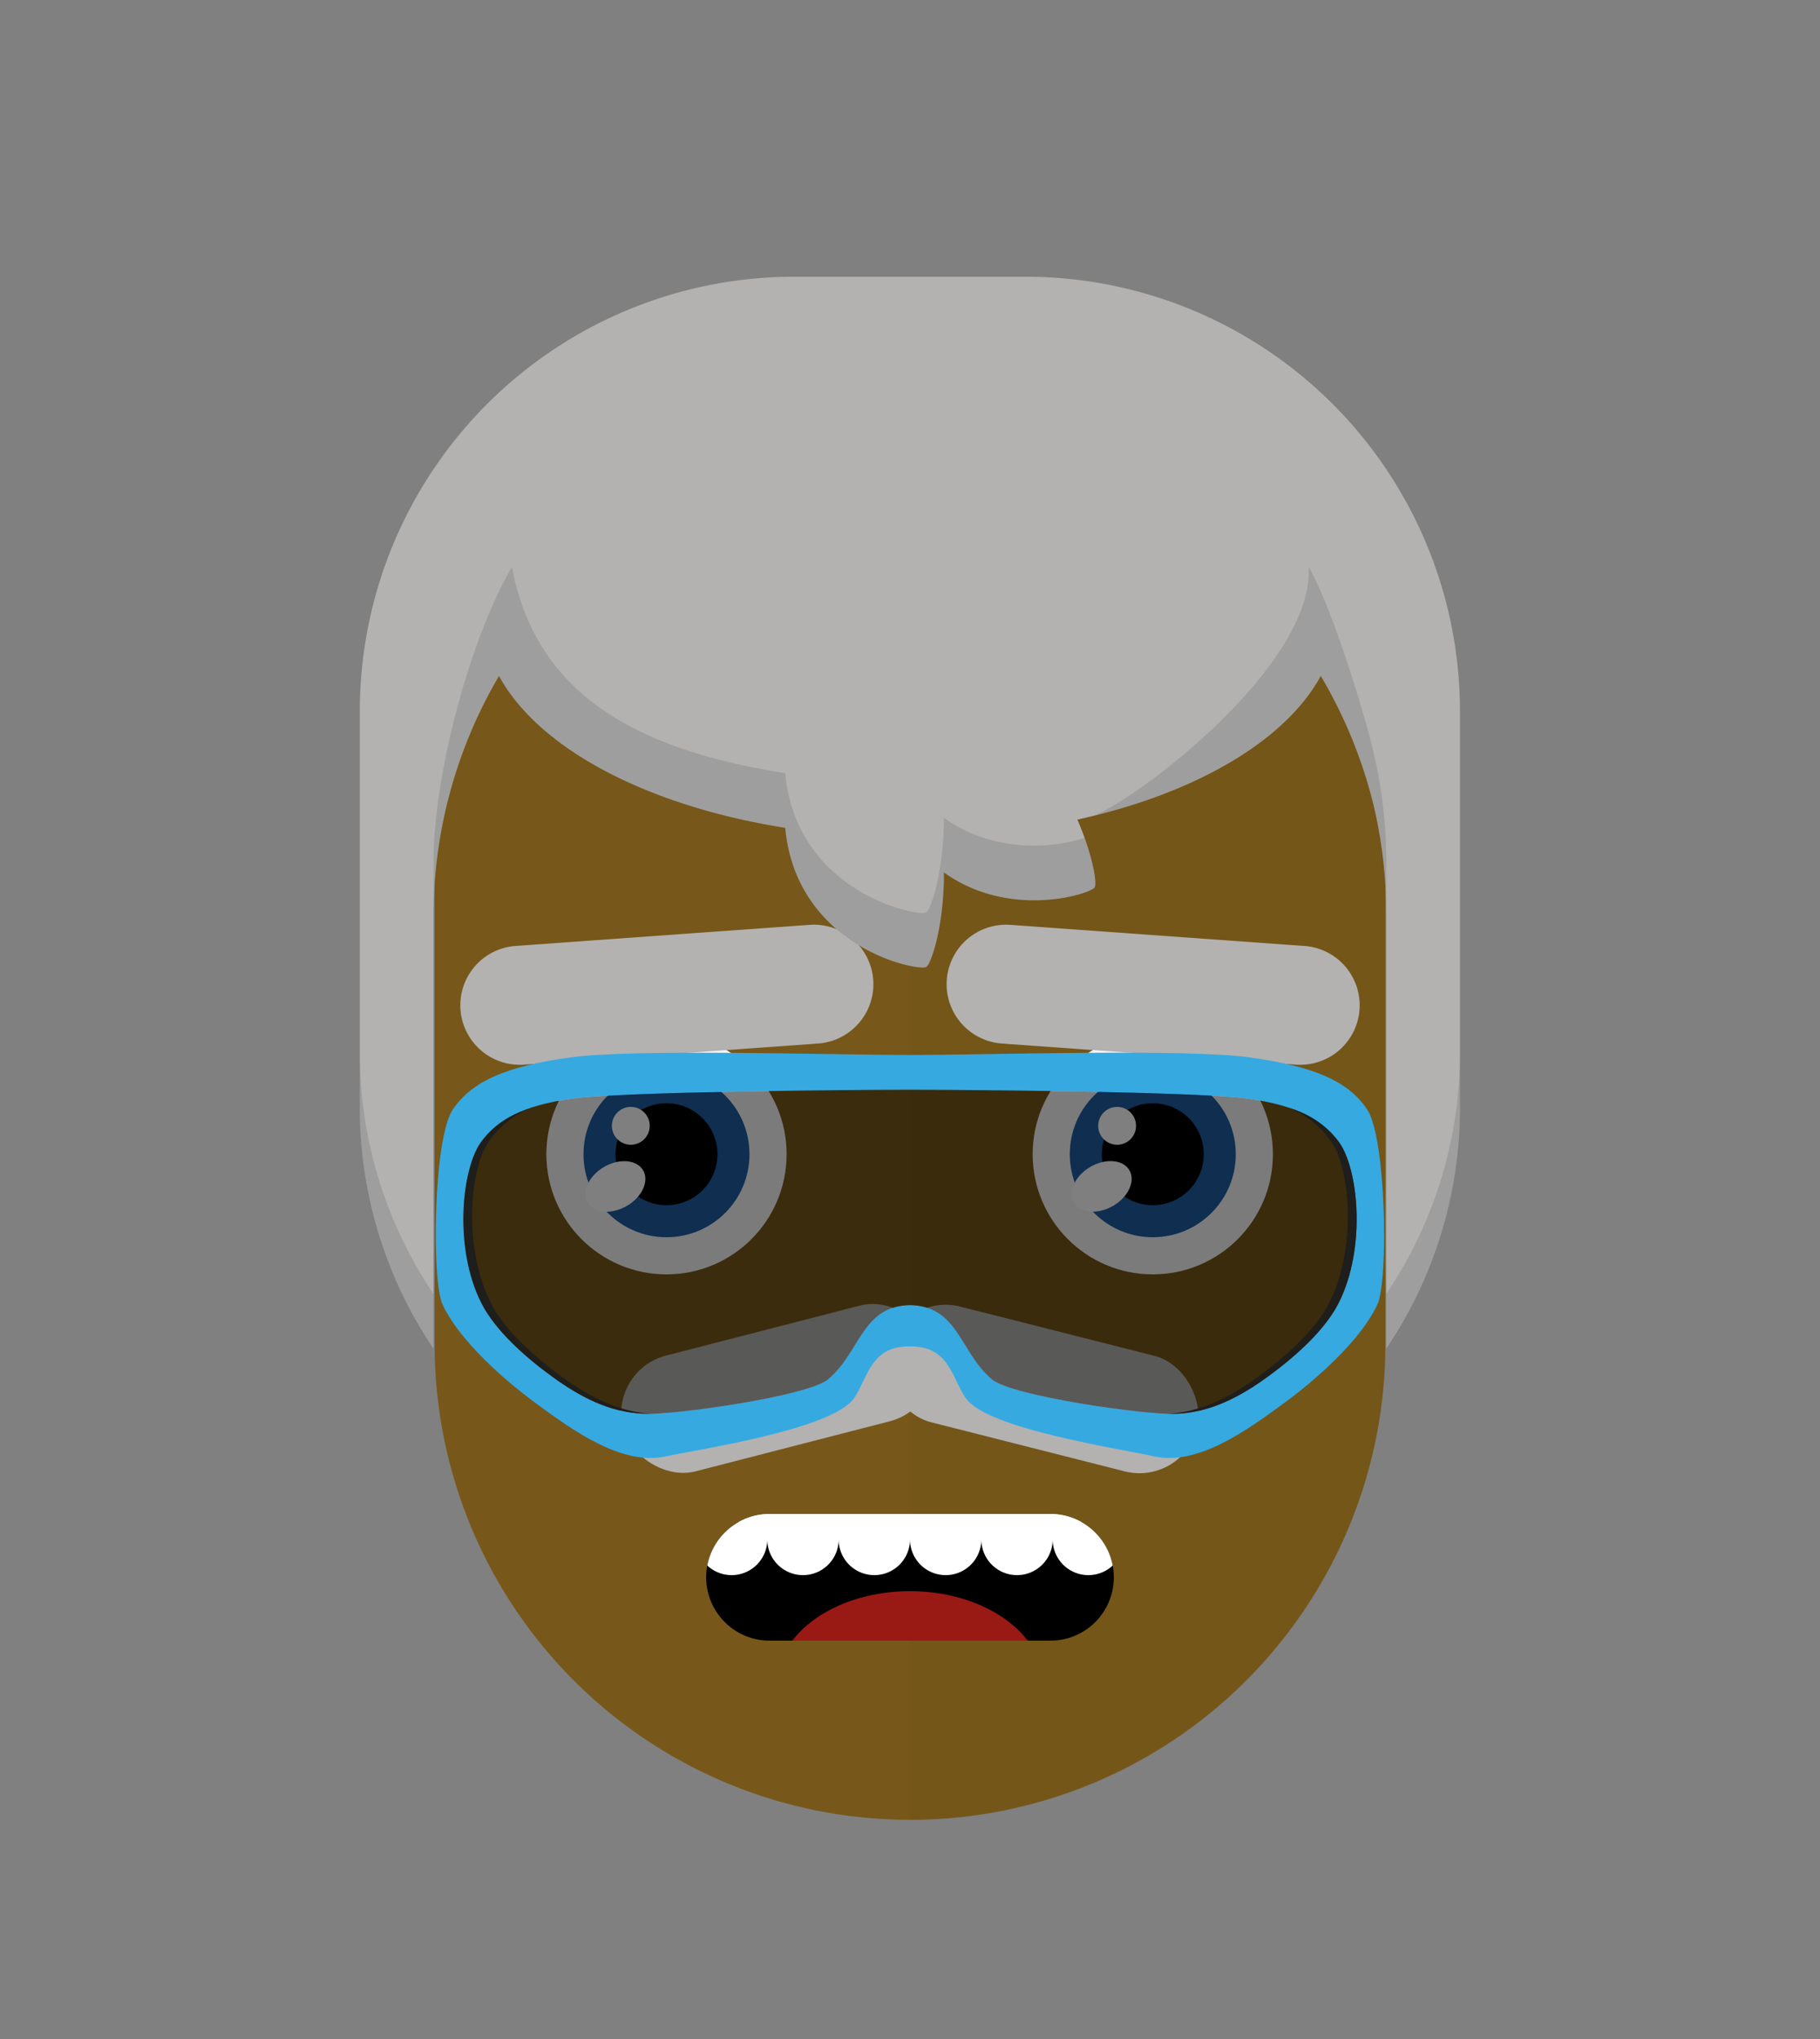 <svg id="svgBuilder" class="avatar-frame p-2 p-md-5 bg-white " xmlns="http://www.w3.org/2000/svg" viewBox="0 0 250 280" style="opacity: 1;">
  <rect x="0" y="0" width="250" height="280" fill="#808080" stroke="none"/>
  <defs>
    <clipPath id="b9b980b5-38c2-4c2c-b5a3-0250ab56908c" transform="translate(-59.5 -53.5)">
      <rect width="250" height="250" style="fill: none"></rect>
    </clipPath>
  </defs>
  <g id="ae1cd98a-2feb-47b9-a86d-6e1f11f5716f" data-name="SKIN" style="transform: translate(59.7px, 54px);">
    <g style="clip-path: url(#b9b980b5-38c2-4c2c-b5a3-0250ab56908c)">
      <g>
        <path class="first-color" d="M124.8,53.5a65.32,65.32,0,0,0-65.3,65.3v65.3a65.3,65.3,0,1,0,130.6,0V118.8A65.32,65.32,0,0,0,124.8,53.5Z" transform="translate(-59.5 -53.5)" style="fill: rgb(119, 88, 26);"></path>
        <path d="M124.8,53.5v196a65.32,65.32,0,0,0,65.3-65.3V118.9A65.34,65.34,0,0,0,124.8,53.5Z" transform="translate(-59.5 -53.5)" style="fill: #010202;opacity: 0.03;isolation: isolate"></path>
      </g>
    </g>
  </g>

  <defs>
    <clipPath id="b4140528-7bb2-40ba-bc0a-2eb6b3f21f58" transform="translate(-61.78 -127.98)">
      <rect width="250" height="250" style="fill: none"></rect>
    </clipPath>
  </defs>
  <g id="bdd5f859-e98c-40ba-80de-886415dcef75" data-name="EYES" style="transform: translate(63.23px, 126.98px);">
    <g style="clip-path: url(#b4140528-7bb2-40ba-bc0a-2eb6b3f21f58)">
      <g>
        <circle cx="28.32" cy="31.52" r="16.5" style="fill: #f6f6f6"></circle>
        <circle class="first-color" cx="28.32" cy="31.52" r="11.4" style="fill: #1f5da1"></circle>
        <circle cx="28.32" cy="31.52" r="7"></circle>
        <ellipse cx="83.09" cy="163.92" rx="4.4" ry="3.1" transform="translate(-132.61 -64.47) rotate(-30)" style="fill: #fff"></ellipse>
        <circle cx="23.42" cy="27.62" r="2.6" style="fill: #fff"></circle>
        <path class="color-eyebrows" d="M110.9,144.3l-40.4,2.9a8.17,8.17,0,0,1-8.7-7.6h0a8.17,8.17,0,0,1,7.6-8.7l40.4-2.9a8.17,8.17,0,0,1,8.7,7.6h0A8.17,8.17,0,0,1,110.9,144.3Z" transform="translate(-61.78 -127.98)" style="fill: rgb(179, 178, 177);"></path>
        <circle cx="95.12" cy="31.52" r="16.5" style="fill: #f6f6f6"></circle>
        <circle class="first-color" cx="95.12" cy="31.52" r="11.4" style="fill: #1f5da1"></circle>
        <circle cx="95.12" cy="31.52" r="7"></circle>
        <path class="color-eyebrows" d="M136.2,144.3l40.4,2.9a8.17,8.17,0,0,0,8.7-7.6h0a8.17,8.17,0,0,0-7.6-8.7L137.3,128a8.17,8.17,0,0,0-8.7,7.6h0A8.17,8.17,0,0,0,136.2,144.3Z" transform="translate(-61.78 -127.98)" style="fill: rgb(179, 178, 177);"></path>
        <ellipse cx="149.89" cy="163.91" rx="4.4" ry="3.1" transform="translate(-123.66 -31.07) rotate(-30)" style="fill: #fff"></ellipse>
        <circle cx="90.22" cy="27.62" r="2.6" style="fill: #fff"></circle>
      </g>
    </g>
  </g>

  <defs>
    <clipPath id="fb31c9e0-c18e-4a1c-b864-fb8bf4960266" transform="translate(-85.8 -192)">
      <rect width="250" height="250" style="fill: none"></rect>
    </clipPath>
    <clipPath id="be026ed7-8f9a-4b5b-8faf-10ac38dc631d" transform="translate(-85.8 -192)">
      <path d="M144.3,217.3H105.7a8.71,8.71,0,0,1-8.7-8.7h0a8.71,8.71,0,0,1,8.7-8.7h38.6a8.71,8.71,0,0,1,8.7,8.7h0A8.71,8.71,0,0,1,144.3,217.3Z" style="fill: none"></path>
    </clipPath>
  </defs>
  <g id="b83eeea3-3ed5-44b7-b6de-707600f6e364" data-name="MOUTH" style="transform: translate(85.8px, 200px);">
    <g style="clip-path: url(#fb31c9e0-c18e-4a1c-b864-fb8bf4960266); transform: translateY(-3px);">
      <g>
        <g style="clip-path: url(#be026ed7-8f9a-4b5b-8faf-10ac38dc631d)">
          <path d="M144.3,217.3H105.7a8.71,8.71,0,0,1-8.7-8.7h0a8.71,8.71,0,0,1,8.7-8.7h38.6a8.71,8.71,0,0,1,8.7,8.7h0A8.71,8.71,0,0,1,144.3,217.3Z" transform="translate(-85.8 -192)"></path>
        </g>
        <g style="clip-path: url(#be026ed7-8f9a-4b5b-8faf-10ac38dc631d)">
          <path d="M90.7,193.6a4.91,4.91,0,0,0-4.9,4.9v4.9a4.9,4.9,0,1,0,9.8,0v-4.9A4.91,4.91,0,0,0,90.7,193.6Z" transform="translate(-85.8 -192)" style="fill: #fff"></path>
        </g>
        <g style="clip-path: url(#be026ed7-8f9a-4b5b-8faf-10ac38dc631d)">
          <path d="M159.3,193.6a4.91,4.91,0,0,0-4.9,4.9v4.9a4.9,4.9,0,0,0,9.8,0v-4.9A4.91,4.91,0,0,0,159.3,193.6Z" transform="translate(-85.8 -192)" style="fill: #fff"></path>
        </g>
        <g style="clip-path: url(#be026ed7-8f9a-4b5b-8faf-10ac38dc631d)">
          <path d="M100.5,193.6a4.91,4.91,0,0,0-4.9,4.9v4.9a4.9,4.9,0,1,0,9.8,0v-4.9A4.91,4.91,0,0,0,100.5,193.6Z" transform="translate(-85.8 -192)" style="fill: #fff"></path>
        </g>
        <g style="clip-path: url(#be026ed7-8f9a-4b5b-8faf-10ac38dc631d)">
          <path d="M110.3,193.6a4.91,4.91,0,0,0-4.9,4.9v4.9a4.9,4.9,0,0,0,9.8,0v-4.9A4.91,4.91,0,0,0,110.3,193.6Z" transform="translate(-85.8 -192)" style="fill: #fff"></path>
        </g>
        <g style="clip-path: url(#be026ed7-8f9a-4b5b-8faf-10ac38dc631d)">
          <path d="M120.1,193.6a4.91,4.91,0,0,0-4.9,4.9v4.9a4.9,4.9,0,0,0,9.8,0v-4.9A4.91,4.91,0,0,0,120.1,193.6Z" transform="translate(-85.8 -192)" style="fill: #fff"></path>
        </g>
        <g style="clip-path: url(#be026ed7-8f9a-4b5b-8faf-10ac38dc631d)">
          <path d="M129.9,193.6a4.91,4.91,0,0,0-4.9,4.9v4.9a4.9,4.9,0,0,0,9.8,0v-4.9A4.91,4.91,0,0,0,129.9,193.6Z" transform="translate(-85.8 -192)" style="fill: #fff"></path>
        </g>
        <g style="clip-path: url(#be026ed7-8f9a-4b5b-8faf-10ac38dc631d)">
          <path d="M139.7,193.6a4.91,4.91,0,0,0-4.9,4.9v4.9a4.9,4.9,0,0,0,9.8,0v-4.9A4.91,4.91,0,0,0,139.7,193.6Z" transform="translate(-85.8 -192)" style="fill: #fff"></path>
        </g>
        <g style="clip-path: url(#be026ed7-8f9a-4b5b-8faf-10ac38dc631d)">
          <path d="M149.5,193.6a4.91,4.91,0,0,0-4.9,4.9v4.9a4.9,4.9,0,1,0,9.8,0v-4.9A4.91,4.91,0,0,0,149.5,193.6Z" transform="translate(-85.8 -192)" style="fill: #fff"></path>
        </g>
        <g style="clip-path: url(#be026ed7-8f9a-4b5b-8faf-10ac38dc631d)">
          <rect x="9.8" width="58.7" height="9" style="fill: #fff"></rect>
        </g>
        <g style="clip-path: url(#be026ed7-8f9a-4b5b-8faf-10ac38dc631d)">
          <ellipse cx="39.2" cy="31.3" rx="18.3" ry="12.8" style="fill: #991914"></ellipse>
        </g>
      </g>
    </g>
  </g>

  <g id="e54640ba-a1bb-4bfc-a076-5f6e2ea0c3a7" data-name="Calque 2" style="transform: translate(49.425px, 1px);">
    <g id="ef8db2f8-d58b-4710-8a4a-16b3ccb8a327" data-name="Calque 1" style="transform: translate(0, 37px);">
      <path d="M91.63,0H59.52A59.69,59.69,0,0,0,0,59.52V114.1a59.1,59.1,0,0,0,10.12,33.09V87.92a65.09,65.09,0,0,1,9-33.1c5.45,10,20.34,17.85,39.32,20.86a22.21,22.21,0,0,0,1.27,5.7c4.34,11.53,17,13.91,18.06,13.42.71-.32,2.51-5.8,2.46-13,9,6.46,20,3,20.69,2.08.39-.51-.22-4.44-2.36-9.33C114.73,71,127.15,63.73,132,54.82A65.3,65.3,0,0,1,139,71.56c.27,1,.51,2.11.73,3.17A65.86,65.86,0,0,1,141,87.92h0v59.27a59.1,59.1,0,0,0,10.12-33.09V59.52A59.69,59.69,0,0,0,91.63,0Z" class="first-color" style="fill: rgb(179, 178, 177);"></path>
      <g>
        <path d="M80.23,74.3c0,7.18-1.75,12.65-2.46,13-1.09.49-13.72-1.9-18.06-13.42a22.28,22.28,0,0,1-1.27-5.71c-19-3-34.13-9.94-37.54-28.32C15.2,49.54,10.12,68.32,10.12,80.4v7.52a65.09,65.09,0,0,1,9-33.1c5.45,10,20.34,17.85,39.32,20.86a22.21,22.21,0,0,0,1.27,5.7c4.34,11.53,17,13.91,18.06,13.42.71-.32,2.51-5.8,2.46-13,9,6.46,20,3,20.69,2.08.32-.42,0-3.16-1.36-6.84C96.23,78.23,87.58,79.56,80.23,74.3Z" style="fill: rgba(0,0,0,0.11)"></path>
        <path d="M0,114.1a59.1,59.1,0,0,0,10.12,33.09v-7.52A59.11,59.11,0,0,1,0,106.57Z" style="fill: rgba(0,0,0,0.11)"></path>
        <path d="M141,80.4h0a65.86,65.86,0,0,0-1.33-13.19c-.22-1.07-.46-2.12-.73-3.17-1.54-6-5.58-19-8.62-24.21.85,13.11-22.47,31.25-29.52,34.2,15-3.75,26.56-10.72,31.2-19.21A65.3,65.3,0,0,1,139,71.56c.27,1,.51,2.11.73,3.17A65.86,65.86,0,0,1,141,87.92Z" style="fill: rgba(0,0,0,0.11)"></path>
        <path d="M141,147.19a59.1,59.1,0,0,0,10.12-33.09v-7.53A59.11,59.11,0,0,1,141,139.67Z" style="fill: rgba(0,0,0,0.11)"></path>
      </g>
    </g>
  </g>

  <g id="a0deadc3-9ec0-449d-b3f4-8ccec28d34d1" data-name="Calque 2" style="transform: translate(85.285px, 179.174px);">
    <g id="ac33bc71-d016-4b81-b283-88de41e62a8c" data-name="Calque 1" style="transform: translateY(10px);">
      <g>
        <rect x="-0.42" y="3.38" width="43.84" height="16.38" rx="8.19" transform="matrix(0.97, -0.25, 0.25, 0.97, -2.18, 5.64)" class="first-color" style="fill: rgb(179, 178, 177);"></rect>
        <rect x="36.01" y="3.38" width="43.84" height="16.38" rx="8.19" transform="translate(111.23 37.02) rotate(-165.77)" class="first-color" style="fill: rgb(179, 178, 177);"></rect>
      </g>
    </g>
  </g>

  <g id="bbc1fee6-1b82-4a73-8213-6e37961d3353" data-name="Calque 2" style="transform: translate(59.87px, 144.562px);">
    <g id="fcd849a8-4dcd-43aa-9d55-3caeb83a404d" data-name="Calque 2" style="transform: translateY(-16px);">
      <path d="M13.11,7.55A13.18,13.18,0,0,0,6.25,12.2c-2.71,3.65-3.84,14.6,0,22.18,1.89,3.74,6,7.4,9.73,10.11s7.78,4.9,12.57,5.1c.32,0,.74,0,1.22,0C25,49.35,21,47.18,17.29,44.49S9.45,38.12,7.56,34.38C3.72,26.8,4.63,15.89,7.28,12.2A13,13,0,0,1,13.11,7.55Z" style="fill:#3c3c3b"></path>
      <path d="M127.93,7.8c-2.62-3.93-7.38-5.94-16.17-7.16S75.61.31,65.13.31,27.3-.57,18.51.64,5,3.87,2.33,7.8-.61,31.26.92,34.57C3.16,39.43,9.25,44.86,14,48.33s11.51,8.4,17.5,7.11c4.77-1,23-3.73,25.94-8,1.92-2.76,2.24-7.2,7.67-7.11,5.43-.09,5.76,4.35,7.68,7.11,2.94,4.23,21.16,6.93,25.93,8,6,1.29,12.73-3.65,17.5-7.11s10.86-8.9,13.11-13.76C130.87,31.26,130.55,11.73,127.93,7.8ZM124,34.38c-1.89,3.74-6,7.4-9.73,10.11s-7.78,4.9-12.57,5.1c-4.19.19-22.54-2.43-25.3-4.72C72,41.2,71.77,34.77,65.13,34.66c-6.63.11-6.83,6.54-11.28,10.21-2.76,2.29-21.11,4.91-25.3,4.72-4.79-.2-8.83-2.39-12.57-5.1S8.14,38.12,6.25,34.38c-3.84-7.58-2.71-18.53,0-22.18,2.21-3,5.66-4.95,12.54-5.9S56.93,5.09,65.13,5.09s39.46.26,46.34,1.21S121.81,9.23,124,12.2C126.73,15.85,127.85,26.8,124,34.38Z" class="first-color" style="fill:#36a9e1"></path>
      <path d="M117.15,7.55A13.14,13.14,0,0,1,124,12.2c2.72,3.65,3.84,14.6,0,22.18-1.89,3.74-6,7.4-9.73,10.11s-7.78,4.9-12.57,5.1c-.32,0-.74,0-1.22,0,4.75-.24,8.77-2.41,12.48-5.1s7.84-6.37,9.74-10.11c3.83-7.58,2.92-18.49.27-22.18A12.92,12.92,0,0,0,117.15,7.55Z" style="fill:#3c3c3b"></path>
      <path d="M124,34.38c-1.89,3.74-6,7.4-9.73,10.11s-7.78,4.9-12.57,5.1c-4.19.19-22.54-2.43-25.3-4.72C72,41.2,71.77,34.77,65.13,34.66c-6.63.11-6.83,6.54-11.28,10.21-2.76,2.29-21.11,4.91-25.3,4.72-4.79-.2-8.83-2.39-12.57-5.1S8.14,38.12,6.25,34.38c-3.84-7.58-2.71-18.53,0-22.18,2.21-3,5.66-4.95,12.54-5.9S56.93,5.09,65.13,5.09s39.46.26,46.34,1.21S121.81,9.23,124,12.2C126.73,15.85,127.85,26.8,124,34.38Z" style="opacity:0.5"></path>
    </g>
  </g>
</svg>